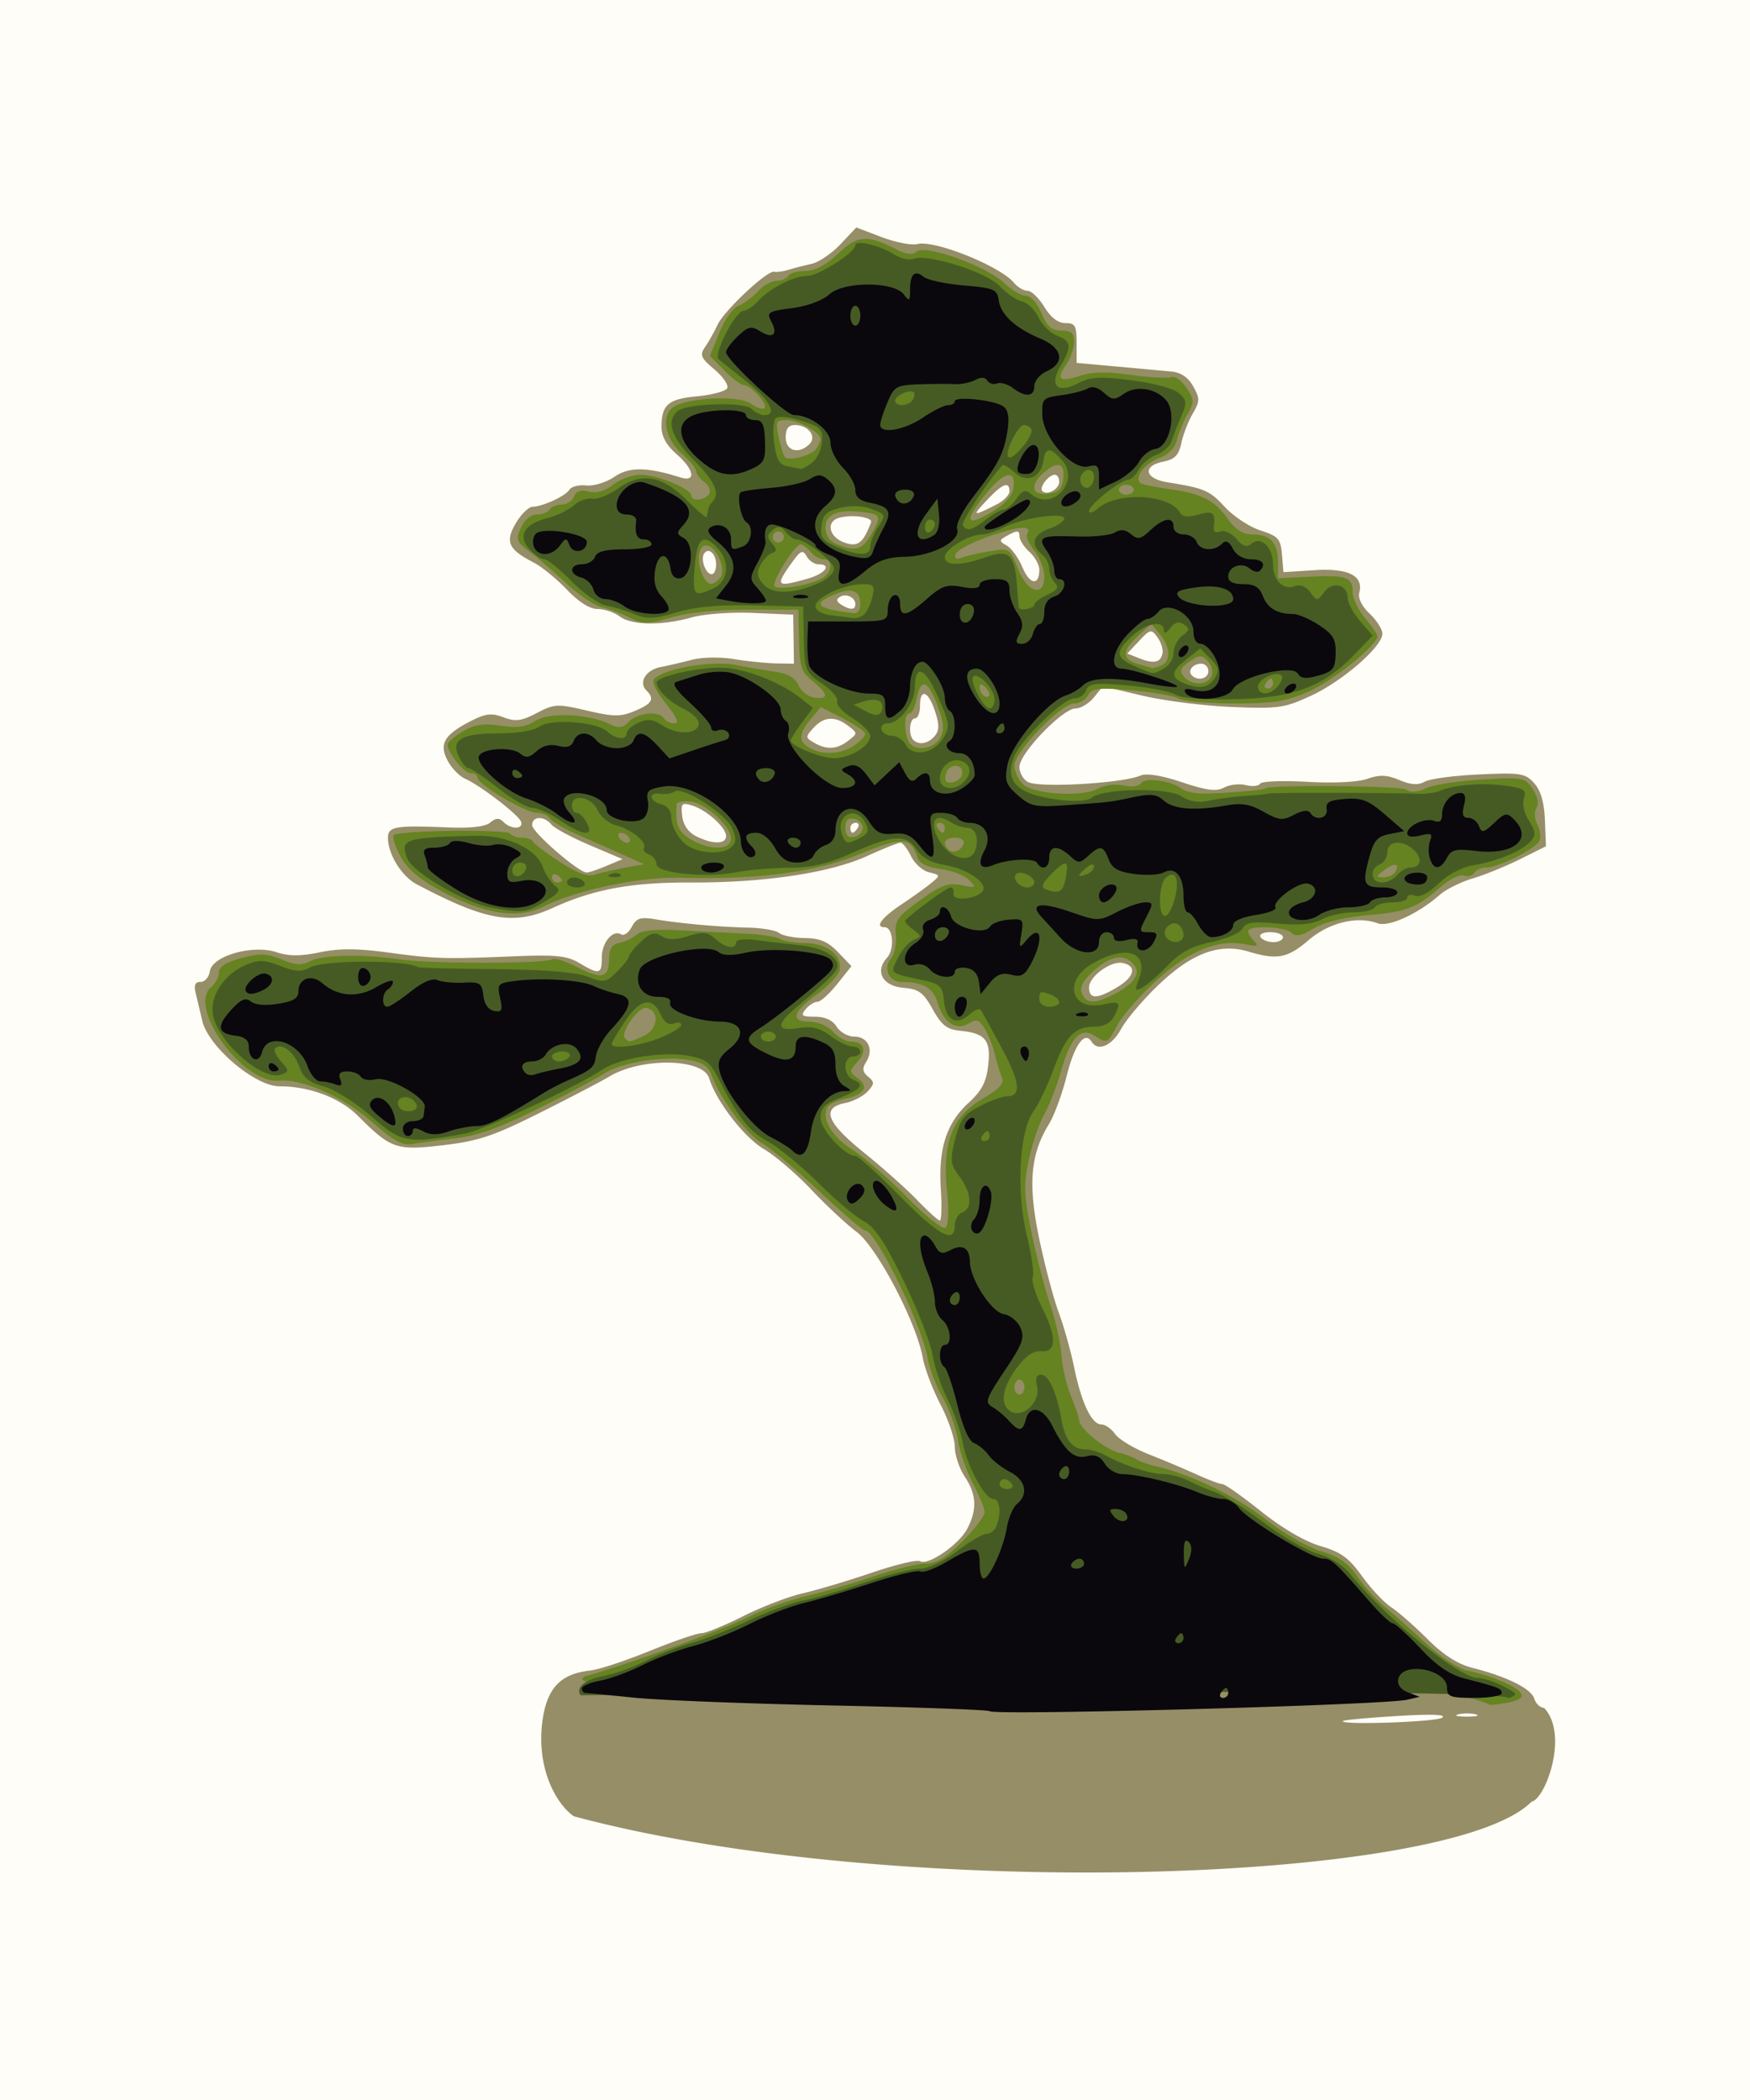 <?xml version="1.0"?>
<svg xmlns="http://www.w3.org/2000/svg" width="500" height="600" viewBox="0 0 500 600">
  <path fill="#fffdf7" d="M0 0h500v600H0z"/>
  <path d="M163.961 518.945c-4.659-3.18-10.611-12.97-9.073-26.477 1.264-11.099 6.121-14.277 13.683-15.17 3.042-.36 10.93-3.107 17.57-5.8 6.642-2.692 13.071-4.885 14.288-4.874 1.217.012 6.57-2.171 11.898-4.852 5.327-2.68 12.961-5.614 16.965-6.52 4.004-.907 12.866-3.551 19.694-5.876 6.827-2.326 13.072-3.821 13.876-3.324 2.245 1.387 11.168-4.754 13.522-9.306 2.837-5.486 2.622-9.765-.745-14.85-1.552-2.343-2.828-6.179-2.835-8.523-.007-2.344-1.845-7.778-4.084-12.075-2.24-4.297-4.524-10.315-5.077-13.372-1.845-10.205-13.087-31.602-18.886-35.946-2.904-2.175-8.748-7.627-12.987-12.115-4.238-4.488-10.34-9.704-13.559-11.59-5.586-3.274-13.596-13.658-15.608-20.232-1.74-5.687-19.364-5.964-28.537-.448-2.344 1.409-11.293 6.082-19.888 10.383-13.226 6.62-17.463 8.038-27.58 9.225-13.412 1.574-14.816 1.089-24.378-8.43-5.164-5.14-13.82-8.393-22.329-8.393-7.057 0-20.433-11.376-22.133-18.823a532.729 532.729 0 00-1.767-7.458c-.65-2.635-.309-3.552 1.322-3.552 1.209 0 2.402-1.374 2.652-3.055.65-4.382 12.201-7.686 19.012-5.438 3.56 1.175 6.847 1.184 12.389.033 5.55-1.152 10.713-1.135 19.55.065 13.433 1.823 16.007 1.9 36.159 1.071 11.79-.484 14.93-.154 18.468 1.944 5.716 3.391 6.392 3.227 6.392-1.549 0-4.318 3.172-8.118 5.55-6.649.776.48 2.139-.487 3.028-2.15 1.355-2.53 2.462-2.88 6.82-2.148 7.176 1.205 18.049 2.176 26.51 2.366 3.907.089 7.855.777 8.775 1.53.92.754 4.227 1.405 7.351 1.449 4.305.059 6.603 1.041 9.492 4.057l3.812 3.979-4.06 5.089c-2.234 2.799-4.782 5.089-5.663 5.089-.88 0-2.397.959-3.37 2.13-1.508 1.817-1.116 2.131 2.655 2.131 2.885 0 5.04.989 6.198 2.842.976 1.562 3.239 2.84 5.029 2.84 3.89 0 5.65 3.653 3.453 7.17-1.22 1.953-1.1 2.932.522 4.278 1.852 1.537 1.836 2.041-.136 4.22-1.232 1.361-4.125 2.852-6.429 3.312-6.93 1.386-5.353 5.534 5.4 14.19 5.274 4.246 12.116 10.346 15.204 13.556 3.089 3.21 5.996 5.837 6.46 5.837.465 0 .584-4.092.266-9.093-.73-11.465 1.625-18.75 7.931-24.541 3.77-3.461 5.076-5.955 5.612-10.71.81-7.185-.785-9.171-7.931-9.878-3.87-.383-5.358-1.538-7.925-6.153-2.662-4.789-3.969-5.752-8.3-6.12-6.033-.512-8.32-4.651-4.751-8.596 2.231-2.465 1.733-8.724-.694-8.724-2.873 0-.877-2.708 4.782-6.487 3.321-2.218 7.218-5.017 8.66-6.219 2.517-2.099 2.488-2.217-.71-2.969-1.833-.43-4.167-2.513-5.186-4.629-1.02-2.115-2.378-3.846-3.02-3.846-.641 0-4.921 1.712-9.511 3.805-10.594 4.83-29.318 7.65-50.253 7.567-17.144-.067-27.811 1.898-39.688 7.311-11.04 5.032-19.117 3.611-38.805-6.825-4.253-2.255-8.163-8.582-8.163-13.208 0-3.304 1.96-3.642 17.427-3.003 6.204.256 10.383-.24 11.78-1.4 1.64-1.362 2.565-1.4 3.81-.154 2.173 2.173 5.732 2.113 5-.083-.647-1.94-11.613-10.365-16.028-12.314-1.58-.697-3.787-2.978-4.907-5.07-2.553-4.77-1.078-7.402 6.294-11.227 4.489-2.33 6.138-2.542 9.601-1.234 3.46 1.306 5.106 1.096 9.54-1.215 5.04-2.627 5.891-2.669 14.317-.703 7.714 1.8 9.618 1.814 13.708.105 4.973-2.078 5.727-3.425 3.282-5.87-2.298-2.297-.144-5.835 4.049-6.65 2.096-.407 6.118-1.344 8.938-2.083 2.909-.762 8.133-.849 12.075-.201 3.821.627 9.232 1.179 12.024 1.225l5.076.085-.104-7.005-.104-7.005-11.364-.49c-6.441-.277-14.135.29-17.758 1.308-8.456 2.377-17.106 2.23-20.515-.349-1.517-1.147-4.332-2.085-6.257-2.085-2.222 0-5.43-2.028-8.782-5.553-2.906-3.054-7.168-6.528-9.473-7.72-7.244-3.746-8.223-5.886-5.12-11.198 1.49-2.553 3.635-4.68 4.765-4.725 3.072-.123 9.454-3.08 10.58-4.903.544-.88 2.71-1.42 4.813-1.2 2.102.22 5.715-.892 8.027-2.472 4.211-2.877 9.343-2.835 18.766.153 4.689 1.487 4.11-2.145-1.066-6.687-2.875-2.523-4.254-5.052-4.24-7.774.034-6.306 1.913-7.918 10.126-8.688 4.186-.393 8.055-1.407 8.6-2.253.543-.846-1.055-3.265-3.552-5.376-3.946-3.334-4.305-4.178-2.739-6.432.992-1.427 2.61-4.309 3.595-6.403 1.936-4.113 14.258-15.638 16.168-15.122.64.173 2.443-.072 4.006-.545 1.562-.473 4.546-1.237 6.63-1.7 2.084-.461 5.82-2.993 8.304-5.626l4.514-4.787 7.221 2.744c3.972 1.51 8.56 2.408 10.195 1.998 4.945-1.242 23.67 6.277 27.687 11.116 1.02 1.229 2.744 2.234 3.832 2.234 1.088 0 3.245 2.078 4.793 4.617 1.836 3.01 3.93 4.617 6.017 4.617 2.788 0 3.201.734 3.201 5.683v5.682l11.365 1.031c6.25.567 13.258 1.207 15.572 1.42 2.86.266 4.901 1.626 6.373 4.248 1.952 3.479 1.939 4.247-.137 7.813-1.266 2.176-2.73 5.96-3.253 8.41-.743 3.475-1.873 4.64-5.137 5.292-6.066 1.214-5.36 4.852 1.143 5.898 10.655 1.713 12.048 2.313 16.463 7.087 2.47 2.671 7.048 5.682 10.173 6.69 5.069 1.634 5.729 2.376 6.106 6.867l.424 5.035 8.914-.568c9.692-.617 14.04 1.594 12.76 6.486-.397 1.522.793 3.912 2.968 5.955 1.998 1.877 3.633 4.447 3.633 5.71 0 3.669-11.342 13.54-20.344 17.708-7.656 3.544-9.344 3.784-22.73 3.23-7.953-.33-19.481-1.797-25.618-3.259l-11.158-2.658-2.565 3.168c-1.411 1.743-3.766 3.169-5.233 3.169-3.692 0-16.056 12.852-16.056 16.69 0 1.704 1.12 3.662 2.487 4.351 3.413 1.721 26.958.35 32.14-1.872 1.688-.723 6.016-.022 11.82 1.916 7.07 2.36 9.812 2.707 12.03 1.52 1.58-.846 4.373-1.162 6.206-.702 1.833.46 3.68.275 4.104-.412.424-.687 6.472-.924 13.44-.527 7.579.432 14.485.088 17.193-.856 3.495-1.218 5.58-1.137 9.146.353 3.323 1.388 5.358 1.516 7.253.456 1.45-.811 8.444-1.74 15.545-2.065 11.833-.541 13.143-.334 15.69 2.48 1.9 2.1 2.875 5.442 3.082 10.562l.303 7.49-7.386 3.68c-4.062 2.024-10.171 4.51-13.575 5.523-3.405 1.014-7.638 3.122-9.407 4.685-6.097 5.384-14.583 9.277-17.708 8.12-5.86-2.167-13.881-.215-19.747 4.806-6.039 5.169-8.972 5.729-17.16 3.275-8.317-2.491-16.161.407-25.685 9.491-4.442 4.237-9.28 9.938-10.75 12.67-2.56 4.751-6.602 6.49-8.384 3.608-1.963-3.177-4.873.769-7.096 9.621-1.312 5.222-3.599 11.46-5.083 13.862-5.317 8.605-6.058 17.188-2.824 32.679 1.614 7.726 4.129 17.255 5.59 21.174 1.46 3.92 3.44 10.963 4.401 15.65 2.087 10.183 5.014 16.337 7.771 16.337 1.108 0 2.88 1.238 3.94 2.75 1.059 1.512 5.359 4.102 9.555 5.756s10.363 4.253 13.703 5.775c3.341 1.521 6.664 2.767 7.384 2.767.72 0 5.71 3.512 11.087 7.806 6.047 4.827 12.522 8.608 16.968 9.906 5.81 1.696 8.084 3.343 11.843 8.578 2.558 3.563 6.32 7.571 8.359 8.907 2.039 1.336 6.703 5.425 10.365 9.087 4.563 4.563 8.61 7.152 12.862 8.231 9.864 2.502 16.728 5.916 17.634 8.772.46 1.452 1.716 2.64 2.79 2.64 7.258 7.636.3 26.185-3.564 26.814-23.165 23.486-182.574 28.64-273.626 4.176zm248.055-28.167c1.422-.93-2.832-1.094-12.785-.491-8.204.497-15.183 1.134-15.508 1.416-1.427 1.237 26.38.327 28.293-.925zm9.59-.962c-1.368-.357-3.606-.357-4.973 0-1.367.358-.248.65 2.486.65 2.735 0 3.854-.292 2.486-.65zM319.425 281.92c4.814-2.935 5.392-5.99 1.283-6.788-3.349-.65-9.555 3.897-9.555 7 0 3.441 2.38 3.38 8.272-.212zm47.131-14.158c0-.781-1.636-1.42-3.635-1.42-2.062 0-3.256.614-2.758 1.42.483.781 2.12 1.42 3.636 1.42s2.757-.639 2.757-1.42zm-193.233-20.383l4.555-1.916-9.369-3.982c-5.153-2.19-10.085-4.844-10.96-5.897-2.118-2.554-5.503-2.442-5.503.182 0 2.015 13.268 13.528 15.591 13.528.622 0 3.18-.862 5.686-1.915zm34.126-8.492c0-2.483-5.539-7.475-9.696-8.737-2.972-.903-3.257-.602-2.84 3 .295 2.562 1.74 4.647 4.013 5.791 4.639 2.335 8.523 2.31 8.523-.054zm37.646-2.378c.483-.781.201-1.42-.626-1.42-.828 0-1.505.639-1.505 1.42 0 .781.282 1.42.627 1.42.344 0 1.021-.639 1.504-1.42zm-2.757-24.86c2.73-2.11 2.73-2.153 0-4.262-3.717-2.872-6.959-2.682-9.912.581-2.329 2.574-2.322 2.79.135 4.219 3.622 2.106 6.564 1.944 9.777-.539zm24.73-1.366c1.332-1.604 1.346-3.22.064-7.103-1.922-5.824-4.28-6.637-4.28-1.476 0 1.954-.639 3.552-1.42 3.552-1.587 0-1.947 4.682-.474 6.156 1.572 1.572 4.285 1.07 6.11-1.13zm78.18-18.523c0-1.172-.922-2.13-2.048-2.13-2.373 0-3.975 2.027-2.65 3.353 1.698 1.697 4.697.917 4.697-1.223zm-13.1-5.117c.218-1.123-.438-3.181-1.457-4.575-1.746-2.387-2.05-2.326-5.23 1.059l-3.375 3.593 3.412 1.36c4.179 1.664 6.13 1.243 6.65-1.437zm-87.763-13.977c0-1.98-2.612-3.235-4.414-2.121-1.096.677-.988 1.341.355 2.193 2.536 1.607 4.059 1.58 4.059-.072zm-13.851-7.262c5.213-1.447 7.35-4.187 3.267-4.187-1.133 0-2.637-1.03-3.342-2.29-1.093-1.953-1.73-1.66-4.332 1.996-4.68 6.573-4.346 6.912 4.407 4.481zm66.413-2.63c0-1.395-1.279-3.694-2.841-5.108-1.563-1.414-2.842-3.454-2.842-4.532 0-1.57-.613-1.633-3.068-.319-2.836 1.518-2.88 1.748-.577 3.036 1.37.767 3.41 3.593 4.532 6.279 2.064 4.94 4.796 5.307 4.796.644zm-92.339-1.473c0-3.107-2.219-5.08-3.458-3.076-1.038 1.68.521 5.833 2.19 5.833.697 0 1.268-1.24 1.268-2.757zm44.253-12.041c.566-1.488-5.374-2.353-9.093-1.324-3.852 1.065-2.968 5.455 1.42 7.051 3.87 1.409 5.389.275 7.673-5.727zm35.656-5.008c2.148-1.077 3.906-2.815 3.906-3.861 0-3.025-1.991-2.243-6.482 2.545-4.288 4.573-4.107 4.665 2.576 1.316zm18.112-6.627c0-1.088-.56-1.978-1.246-1.978-1.772 0-4.576 3.647-3.575 4.65 1.373 1.372 4.821-.538 4.821-2.672zm-71.347-10.752c2.15-2.15-.34-5.432-4.118-5.432-1.898 0-2.668 1.024-2.668 3.551 0 3.87 3.756 4.91 6.786 1.88z" fill="#968e67"/>
  <path d="M166.963 479.018c12.782-3.575 39.97-13.483 47.583-17.341 3.897-1.975 11.086-4.534 15.976-5.687 4.89-1.154 13.588-3.703 19.327-5.665 5.74-1.962 12.309-3.568 14.599-3.568 3.036 0 5.883-1.72 10.518-6.355 3.495-3.496 6.355-7.236 6.355-8.312 0-1.076-1.493-4.769-3.317-8.206-1.825-3.437-3.763-9.047-4.307-12.467-.545-3.42-2.497-8.853-4.338-12.075-1.84-3.221-3.754-8.184-4.25-11.028-1.706-9.751-14.856-36.737-17.903-36.737-.666 0-6.527-5.004-13.025-11.12s-13.862-12.309-16.365-13.763c-4.493-2.609-11.796-12.418-14.457-19.418-1.033-2.715-2.715-3.816-6.84-4.475-7.268-1.163-19.182.823-24.039 4.005-2.152 1.41-10.667 5.926-18.921 10.035-10.863 5.407-17.362 7.729-23.531 8.406-4.688.515-10.156 1.24-12.15 1.61-2.833.525-5.383-.863-11.644-6.342-8.23-7.202-19.974-12.387-26.637-11.76-10.21.962-26.104-21.04-19.287-26.697 1.232-1.022 2.24-2.926 2.24-4.231 0-1.614 2.056-2.923 6.428-4.092 5.327-1.425 7.296-1.357 11.493.397 3.812 1.592 5.777 1.735 7.943.575 3.606-1.93 14.856-2.177 25.987-.573 8.833 1.273 41.38 1.225 43.466-.064.652-.403 3.812.607 7.023 2.245 7.113 3.629 9.05 3.154 9.122-2.234.04-2.988.843-4.282 2.895-4.664 1.563-.29 3.8-1.351 4.973-2.358 1.475-1.268 5.406-1.652 12.785-1.249 5.86.32 14.17.749 18.468.952 4.297.204 8.616.872 9.597 1.484.982.613 4.307 1.15 7.389 1.192 6.184.086 10.571 3.569 9.765 7.754-.269 1.396-3.162 4.48-6.43 6.853-7.008 5.09-7.74 7.867-2.074 7.867 2.238 0 5.19 1.268 6.613 2.841 1.414 1.563 3.713 2.842 5.109 2.842 3.83 0 4.708 2.684 1.893 5.794-2.402 2.654-2.4 2.856.077 4.667 3.278 2.396 1.905 4.682-3.527 5.875-2.326.511-4.617 1.556-5.09 2.321-1.92 3.107 1.157 8.505 6.892 12.09 3.306 2.068 10.346 8.167 15.645 13.554 5.298 5.386 10.285 9.39 11.082 8.898.915-.565 1.092-4.523.48-10.73-1.351-13.72 1.521-21.055 10.247-26.169 4.826-2.828 6.17-4.343 5.434-6.123-.539-1.3-1.443-4.287-2.009-6.636-.566-2.35-1.884-5.641-2.929-7.314-1.562-2.501-2.359-2.753-4.494-1.42-3.532 2.206-7.178-.19-8.889-5.842-1.317-4.35-4.057-5.954-10.236-5.993-3.711-.024-5.458-3.87-3.067-6.751.963-1.16 1.572-4.186 1.354-6.724-.354-4.106.409-5.193 6.92-9.871 6.09-4.376 8.07-5.1 11.811-4.318 4.178.872 4.333.77 2.204-1.444-1.26-1.31-4.919-2.735-8.13-3.166-3.895-.522-6.108-1.626-6.644-3.314-1.862-5.868-4.213-6-16.562-.936-12.73 5.222-28.615 7.311-51.208 6.737-11.71-.298-29.749 3.527-39.267 8.324-7.02 3.539-16.624 2.092-28.613-4.312-6.6-3.525-10.035-6.407-12.04-10.103-1.545-2.843-2.392-5.586-1.884-6.094 1.364-1.364 32.446-1.727 33.274-.388.388.629 1.894 1.143 3.345 1.143 1.452 0 2.852.494 3.113 1.098.26.604 3.67 3.194 7.575 5.756 4.817 3.159 8.016 4.36 9.944 3.736 1.564-.506 5.4-1.396 8.525-1.976l5.682-1.056-5.374-2.397a5588.52 5588.52 0 00-12.959-5.751c-4.171-1.845-8.023-4.065-8.56-4.934-.537-.868-2.207-1.579-3.712-1.579-3.205 0-16.985-8.166-16.985-10.066 0-.714-.885-1.299-1.967-1.299-1.903 0-6.556-5.797-6.556-8.167 0-.64 1.967-2.326 4.371-3.746 3.347-1.978 5.865-2.358 10.75-1.626 4.777.716 7.277.367 9.961-1.392 3.878-2.54 15.26-2.01 21.352.997 2.444 1.206 3.602 1.037 5.429-.79 2.572-2.573 8.564-3.117 9.933-.902.483.781 1.83 1.42 2.992 1.42 1.461 0 .697-1.762-2.473-5.708-2.866-3.565-4.086-6.21-3.251-7.044 2.933-2.934 16.416-5.24 23.12-3.956 3.632.696 8.873 1.599 11.646 2.006 3.363.494 5.493 1.765 6.393 3.815.742 1.69 2.788 3.278 4.546 3.528 4.218.599 4.043-1.092-.485-4.703-3.19-2.544-3.707-4.099-3.882-11.68l-.2-8.746-14.231-.014c-8.747-.009-17.208.845-21.957 2.217-6.973 2.013-8.15 2.017-12.075.04-2.392-1.205-5.982-2.545-7.979-2.978-1.996-.432-6.57-3.522-10.165-6.866-3.595-3.344-8.333-7.439-10.53-9.099-3.618-2.733-3.835-3.37-2.296-6.748.994-2.18 2.857-3.729 4.487-3.729 1.534 0 3.183-.64 3.666-1.42.483-.782 2.05-1.421 3.483-1.421 1.433 0 3-1.027 3.481-2.282.609-1.585 1.904-2.023 4.243-1.436 2.217.556 4.593-.12 6.958-1.98 1.976-1.554 5.547-2.825 7.937-2.825 4.646 0 14.385 4.025 14.385 5.945 0 1.755 3.954 1.384 5.105-.479.557-.9-.045-2.408-1.336-3.353-1.292-.944-2.348-2.34-2.348-3.1 0-.762-1.918-3.094-4.262-5.182-4.931-4.394-5.852-11.382-1.776-13.476 4.977-2.557 18.335-2.984 21.608-.691 1.695 1.186 3.462 1.777 3.928 1.311 1.073-1.074-3.79-6.533-5.868-6.586-.855-.021-3.39-1.909-5.63-4.194l-4.076-4.154 2.655-6.6c1.46-3.63 3.933-7.104 5.496-7.719 1.562-.614 4.059-2.47 5.547-4.122 1.489-1.652 3.848-3.004 5.244-3.004 1.395 0 2.932-.639 3.415-1.42.483-.782 2.712-1.42 4.955-1.42 2.705 0 5.844-1.668 9.33-4.955 5.616-5.298 8.142-5.471 16.715-1.15 2.799 1.41 4.541 1.579 5.773.556 2.484-2.061 19.931 4.222 24.874 8.957 2.12 2.032 4.93 3.694 6.245 3.694 1.388 0 3.26 2.084 4.467 4.972 1.604 3.84 2.902 4.972 5.701 4.972 2.824 0 3.624.714 3.624 3.236 0 1.78-1.024 4.697-2.276 6.484-2.976 4.249-1.848 5.13 4.066 3.178 3.363-1.11 7.724-1.18 14.42-.232 5.28.748 10.457 1.03 11.505.628 1.053-.404 3.013.959 4.381 3.046 2.253 3.438 2.28 4.119.299 7.57-1.197 2.085-2.557 5.4-3.023 7.366-.537 2.267-2.425 4.17-5.162 5.202-4.077 1.54-6.99 5.366-5.34 7.016.415.415 4.17 1.227 8.344 1.804 9.277 1.284 12.878 3.142 16.822 8.682 2.106 2.957 4.227 4.265 6.918 4.265 5.107 0 7.29 2.388 7.29 7.974v4.566l8.767-.45c10.717-.55 12.542.074 12.542 4.29 0 1.81 1.599 5.19 3.552 7.51 1.953 2.322 3.551 4.659 3.551 5.193 0 2.515-12.684 12.733-19.604 15.794-6.397 2.829-10.069 3.423-21.153 3.423-7.376 0-14.617-.645-16.09-1.433-1.472-.788-7.58-1.847-13.575-2.354-9.289-.785-11.094-.573-12.217 1.433-.724 1.295-2.528 2.354-4.009 2.354-3.754 0-17.055 13.828-17.055 17.73 0 1.726 1.119 4.151 2.486 5.389 3.172 2.87 16.967 3.66 21.392 1.226 1.866-1.027 5.023-1.422 7.323-.917 2.384.524 4.446.237 5.024-.699 1.069-1.729 8.769-.617 11.624 1.68.924.742 3.8 1.343 6.393 1.335 5.106-.017 17.498-1.051 17.498-1.46 0-1.09 38.745-.793 40.174.306 1.215.935 3.098.808 5.682-.384 2.126-.98 9.34-2.101 16.032-2.491 11.696-.682 12.256-.575 14.438 2.755 1.398 2.134 1.81 4.208 1.072 5.402-.677 1.096-.576 3.1.233 4.612.787 1.47 1.094 3.552.682 4.626-.878 2.286-11.66 7.77-15.28 7.77-1.37 0-2.912.682-3.428 1.517-.516.835-1.832 1.174-2.926.755-1.093-.42-4.065 1.04-6.604 3.246-6.966 6.05-9.802 7.14-21.172 8.136-6.535.572-12.2 1.975-15.156 3.754-3.502 2.106-5.135 2.427-6.322 1.24-1.812-1.813-12.397-2.21-12.397-.465 0 .625.779 1.916 1.731 2.868 1.362 1.361.81 1.547-2.58.87-7.722-1.545-16.185 1.915-25.393 10.382-4.71 4.33-9.697 10.02-11.083 12.645-2.84 5.38-2.896 5.406-6.617 3.082-3.972-2.48-6.785.498-9.489 10.045-1.243 4.39-3.447 10.05-4.898 12.579-1.45 2.528-3.417 8.374-4.37 12.991-1.492 7.221-1.37 10.153.878 20.974 1.437 6.919 3.823 16.096 5.303 20.393 1.48 4.297 2.902 10.697 3.162 14.221.26 3.524 1.503 8.876 2.764 11.894 1.26 3.017 2.292 6.077 2.292 6.8 0 2.241 7.4 8.305 11.254 9.223 2.014.48 4.301 1.335 5.082 1.9.782.566 3.339 1.474 5.683 2.018 9.923 2.3 22.976 8.63 31.324 15.19 4.92 3.868 12.031 7.958 15.802 9.09 5.058 1.52 7.755 3.389 10.281 7.125 1.883 2.786 5.4 6.68 7.813 8.655 2.414 1.974 7.694 6.677 11.733 10.45 4.23 3.953 9.35 7.295 12.075 7.883 7.972 1.721 15.386 5.147 15.386 7.11 0 1.25-2.919 2.133-8.879 2.687-37.556-16.645-272.154.944-258.904-8.114zm125.723-82.692c0-1.172-.64-2.131-1.42-2.131-.782 0-1.421.959-1.421 2.13 0 1.173.64 2.132 1.42 2.132.782 0 1.421-.96 1.421-2.131zM184.01 295.916c4.048-1.844 4.513-7.209.687-7.937-2.298-.437-7.625 7.174-6.094 8.706 1.18 1.18 1.107 1.19 5.407-.769zm134.067-11.723c6.037-3.123 8.013-6.027 5.863-8.618-2.65-3.192-6.549-2.585-11.433 1.778-3.046 2.722-4.085 4.664-3.422 6.393 1.158 3.017 3.77 3.146 8.992.447zM160.57 251.509c0-.345-.64-1.022-1.421-1.504-.781-.483-1.42-.201-1.42.626s.639 1.504 1.42 1.504c.781 0 1.42-.281 1.42-.626zm238.008-2.31c1.547-2.503-.084-2.854-3.003-.646-2.404 1.819-2.445 2.077-.336 2.117 1.322.024 2.824-.637 3.339-1.47zm-123.266-8.162c.314-.942-.744-1.687-2.397-1.687-2.95 0-3.835 1.492-1.983 3.344 1.316 1.317 3.688.419 4.38-1.657zm-66.442-1.421c0-3.622-7.37-10.268-11.781-10.623-2.03-.164-3.726.182-3.769.768-.417 5.762.362 7.782 3.83 9.932 5.372 3.331 11.72 3.29 11.72-.077zm-29.122-.266c-.483-.781-1.518-1.42-2.299-1.42-.781 0-1.025.639-.543 1.42.483.781 1.518 1.42 2.299 1.42.781 0 1.026-.639.543-1.42zm66.768-2.841c0-1.15-1.119-2.308-2.486-2.57-1.745-.337-2.486.43-2.486 2.57 0 2.14.741 2.907 2.486 2.57 1.367-.263 2.486-1.42 2.486-2.57zm23.44 0c0-.781-.677-1.42-1.505-1.42-.827 0-1.11.639-.626 1.42.483.781 1.16 1.42 1.504 1.42.345 0 .627-.639.627-1.42zm4.972-15.646c0-3.045-4.128-2.605-4.727.503-.365 1.899.213 2.477 2.112 2.112 1.438-.277 2.615-1.454 2.615-2.615zm-30.86-7.875c1.737-1.216 3.158-2.714 3.158-3.328 0-.614-2.86-2.587-6.355-4.385l-6.355-3.268-2.832 3.4c-3.52 4.228-3.636 6.397-.44 8.259 3.662 2.132 9.233 1.838 12.825-.678zm24.55-2.206c1.252-2.338 1.08-4.368-.777-9.234-2.784-7.288-4.72-7.935-5.912-1.975-.469 2.344-1.412 4.262-2.095 4.262-1.43 0-1.648 4.395-.38 7.697 1.259 3.284 7.269 2.792 9.164-.75zm12.963-14.358c-1.02-1.019-1.681-1.103-1.681-.213 0 1.896 1.68 3.576 2.628 2.628.404-.403-.023-1.49-.947-2.415zm82.134-1.112c0-.782-.282-1.421-.627-1.421-.344 0-1.021.64-1.504 1.42-.483.782-.201 1.421.626 1.421.828 0 1.505-.64 1.505-1.42zm-17.519-2.241c.473-1.233-.047-3.149-1.156-4.257-1.74-1.741-2.455-1.709-5.234.238-2.552 1.788-2.874 2.668-1.556 4.257 2.228 2.683 6.879 2.544 7.946-.238zm-14.56-2.884c2.962-1.136 2.854-5.184-.24-8.962l-2.486-3.037-3.982 3.718c-4.554 4.25-4.4 6.518.536 7.898 1.896.53 3.554 1.026 3.685 1.104.132.078 1.25-.246 2.486-.72zm-85.83-17.521c0-3.93-2.375-4.884-7.19-2.89-6.757 2.8-5.427 4.135 5.414 5.434.976.117 1.775-1.028 1.775-2.544zm-11.036-7.363c2.97-1.59 3.364-5.506.555-5.506-1.076 0-2.753-.96-3.726-2.131-.972-1.172-2.244-2.131-2.826-2.131-1.705 0-8.468 10.962-7.413 12.016 1.132 1.133 9.81-.322 13.41-2.248zm63.597-.665c0-2.026-1.27-5.297-2.821-7.27-1.552-1.973-2.5-4.108-2.108-4.743 1.603-2.593-2.07-2.404-10.645.549-4.986 1.717-9.363 4.011-9.725 5.099-.46 1.382.078 1.694 1.79 1.037 1.347-.517 4.968-1.343 8.048-1.835 5.51-.881 5.635-.802 7.904 4.975 2.723 6.933 7.557 8.332 7.557 2.188zm-92.587.43c1.696-2.043-.652-8.193-3.483-9.126-2.384-.785-3.479 3.387-1.946 7.418 1.496 3.936 3.15 4.456 5.429 1.708zm43.266-12.576c2.908-5.108 2.72-5.528-2.76-6.192-6.932-.84-10.425.655-10.425 4.463 0 2.243 1.114 3.89 3.197 4.728 5.438 2.186 7.367 1.607 9.988-2.999zm-25.335.08a1.586 1.586 0 00-2.177-.514 1.586 1.586 0 00-.514 2.178c.457.74 1.437.971 2.177.514.74-.458.972-1.438.514-2.178zm65.872-13.329c.67-5.367-2.799-4.5-8.025 2.003-6.166 7.673-5.64 9.445 1.538 5.18 4.161-2.472 6.177-4.704 6.487-7.183zm14.206-2.531c.516-4.487-1.74-5.107-5.665-1.556-3.946 3.572-3.31 6.444 1.309 5.912 3.068-.353 4.003-1.288 4.356-4.356zm20.15 3.196c0-.781-.96-1.42-2.132-1.42-1.172 0-2.13.639-2.13 1.42 0 .782.958 1.42 2.13 1.42s2.131-.638 2.131-1.42zm-90.6-11.832c.582-.915 1.068-2.107 1.08-2.648.04-1.856-6.291-5.408-9.641-5.408-3.034 0-3.255.434-2.358 4.617.544 2.54 1.304 5.148 1.688 5.797.917 1.551 7.875-.226 9.231-2.358zm131.441 400.962z" fill="#658321"/>
  <path d="M165.898 484.35s-3.102-3.593 7.458-5.698c2.735-.546 7.849-2.44 11.365-4.208 3.516-1.77 9.27-4.006 12.785-4.97 3.516-.964 10.868-3.854 16.337-6.422 5.47-2.568 12.463-5.141 15.54-5.718 3.079-.578 10.96-2.874 17.514-5.103 6.554-2.23 13.735-4.053 15.959-4.053 2.431 0 6.637-1.981 10.556-4.972 3.582-2.735 7.398-4.972 8.48-4.972 1.082 0 2.355-1.012 2.829-2.248 1.437-3.745.969-7.696-.914-7.708-2.462-.015-7.563-9.48-8.8-16.325-.564-3.126-2.5-8.63-4.3-12.232-1.801-3.602-3.745-9.355-4.32-12.785-.574-3.43-4.268-12.88-8.209-21-5.415-11.16-8.207-15.321-11.437-17.047-2.35-1.256-8.156-6.153-12.903-10.882-4.747-4.73-11.194-10.035-14.327-11.79-5.625-3.152-8.589-6.9-14.175-17.929-2.47-4.875-3.694-5.786-9-6.691-7.075-1.208-19.196.736-23.93 3.837-7.926 5.194-34.379 17.538-39.537 18.45-16.646 2.946-18.101 2.678-26.802-4.936-4.484-3.923-10.51-7.713-13.582-8.54-4.233-1.14-5.867-2.481-7.006-5.748-1.448-4.152-5.119-6.882-6.882-5.119-.482.483.271 2.146 1.675 3.698 2.383 2.633 2.392 2.881.132 3.749-5.216 2.001-17.842-8.856-19.499-16.768-1.14-5.446 3.027-11.87 9.458-14.577 3.529-1.486 5.193-1.43 9.68.325 4.313 1.687 6.065 1.774 8.581.428 3.962-2.12 27.077-2.188 30.75-.09.39.224 10.299.493 22.019.6 14.08.128 23.044.85 26.426 2.127 4.806 1.816 5.325 1.726 8.524-1.472 1.873-1.874 3.406-3.85 3.406-4.39 0-.542 1.52-2.402 3.38-4.134 2.69-2.506 3.891-2.83 5.882-1.587 1.82 1.136 3.895 1.135 7.614-.007 4.269-1.31 5.544-1.179 7.726.795 2.892 2.617 5.94 3.122 5.94.984 0-.8 2.536-1.05 6.038-.592 3.32.433 9.028 1.113 12.683 1.51 3.941.43 7.622 1.803 9.046 3.376 2.605 2.879 2.02 3.673-10.56 14.326-5.892 4.988-5.68 6.937.641 5.911 3.84-.623 6.056-.087 9.176 2.22 2.263 1.673 5.1 3.042 6.303 3.042 1.204 0 2.188.64 2.188 1.42 0 .782-.958 1.421-2.13 1.421-1.195 0-2.131 1.268-2.131 2.886 0 1.587.959 3.254 2.13 3.703 3.477 1.335 2.475 2.79-3.551 5.156-4.512 1.773-5.682 2.962-5.682 5.772 0 3.36 6.946 10.895 10.043 10.895.716 0 6.348 5.114 12.515 11.365 11.297 11.45 15.798 13.865 15.798 8.479 0-1.587.959-3.254 2.13-3.704 2.995-1.148 2.65-5.61-.793-10.266-2.646-3.579-2.763-4.594-1.235-10.663 1.416-5.625 2.567-7.155 7.13-9.482 2.992-1.527 6.444-2.776 7.672-2.776 4.195 0 3.769-4.003-1.46-13.722-2.877-5.345-5.544-10.239-5.927-10.876-.383-.637-1.888-.08-3.344 1.238-3.67 3.322-6.738 1.676-7.274-3.905-.404-4.21-1.04-4.826-6.133-5.932-9.632-2.09-9.287-1.776-6.995-6.369 1.15-2.307 3.196-4.623 4.544-5.146 2.267-.879 2.245-1.101-.287-2.965-1.505-1.108-2.464-2.285-2.13-2.616 2.69-2.67 11.899-9.372 12.876-9.372.674 0 1.066.799.87 1.776-.423 2.118 5.958 1.728 8.139-.497 2.16-2.205-3.852-6.527-10.684-7.682-3.793-.64-6.49-2.125-7.972-4.386-2.952-4.505-6.715-4.33-18.25.845-7.13 3.2-11.678 4.277-18.245 4.323-4.81.034-11.555.605-14.988 1.268-8.7 1.68-22.88.266-22.88-2.282 0-1.088-.955-2.344-2.123-2.792-1.167-.448-1.822-1.302-1.454-1.897.986-1.595-3.68-5.363-7.965-6.432-2.05-.512-4.434-2.48-5.297-4.373-1.727-3.791-7.311-4.793-7.311-1.31 0 1.171.617 2.13 1.37 2.13.754 0 2.055 1.279 2.892 2.841 2.167 4.05-1.11 3.747-7.679-.71-2.878-1.953-6.426-3.552-7.883-3.552-1.458 0-5.886-2.557-9.84-5.682-3.954-3.125-7.744-5.682-8.423-5.682-.679 0-1.957-1.586-2.84-3.525-2.153-4.724 1.055-6.42 12.15-6.42 4.732 0 9.472-.823 10.948-1.903 3.224-2.357 16.136-1.446 19.36 1.368 2.639 2.3 5.571 2.567 5.571.505 0-.798 1.52-2.143 3.376-2.99 2.66-1.211 4.149-1.03 7.02.851 4.249 2.783 10.203 2.402 10.203-.653 0-1.161-1.918-3.026-4.262-4.144-4.099-1.955-7.673-5.424-7.768-7.54-.075-1.673 11.589-4.356 18.423-4.238 6.65.114 16.627 3.932 22.711 8.69l3.534 2.762-3.179 4.3c-1.748 2.364-3.178 4.627-3.178 5.03 0 1.558 8.584 5.065 12.399 5.065 4.618 0 10.33-3.515 10.33-6.357 0-1.064-2.276-3.341-5.058-5.061-2.783-1.72-4.769-3.884-4.414-4.81.355-.925-1.523-3.168-4.175-4.985-5.07-3.475-5.166-3.739-5.39-15.012l-.14-7.103-14.206-.322c-9.833-.222-16.582.39-21.924 1.99-6.445 1.93-8.435 2.015-12.075.514-2.396-.988-6.043-2.105-8.104-2.482-2.06-.377-6.508-3.5-9.884-6.94-3.377-3.44-6.866-6.255-7.754-6.255-.888 0-2.806-1.316-4.262-2.925-3.434-3.795-1.477-7.151 5.165-8.856 2.67-.686 6.043-2.311 7.494-3.612 1.452-1.3 3.84-2.166 5.31-1.923 1.467.242 4.755-1.053 7.304-2.878 6.648-4.761 12.632-3.773 19.649 3.244 3.072 3.072 5.665 5.265 5.762 4.875.098-.391.258-1.297.356-2.013.097-.716.657-1.782 1.243-2.368 2.297-2.297.707-5.83-5.374-11.937-6.379-6.407-7.925-11.146-4.551-13.947 2.697-2.238 19.07-2.71 21.17-.61.964.964 2.584 1.752 3.6 1.752 3.826 0 1.612-4.257-4.901-9.423-3.711-2.943-7.367-5.874-8.124-6.514-1.652-1.396 4.792-13.895 7.164-13.895.872 0 2.746-1.283 4.166-2.852 3.235-3.575 10.17-7.092 13.983-7.092 3.169 0 13.709-6.723 13.709-8.744 0-1.64 6.905-.01 11.124 2.628 1.821 1.138 4.261 1.705 5.423 1.26 4.083-1.567 20.908 3.735 24.715 7.788 1.99 2.118 4.862 4.09 6.382 4.383 1.521.293 3.621 2.318 4.667 4.501 1.046 2.183 3.449 4.556 5.338 5.275 4.075 1.549 4.257 3.101 1.007 8.601-3.36 5.69-.97 8.078 4.997 4.992 3.593-1.858 6.153-1.998 15.317-.836 6.35.805 12.067 2.357 13.517 3.67 2.238 2.025 2.301 2.767.576 6.753-1.066 2.462-2.288 5.606-2.715 6.985-.428 1.379-2.354 3.106-4.28 3.838-1.925.733-4.201 2.64-5.058 4.24-.856 1.601-2.216 2.91-3.022 2.91-2.16 0-11.22 7.198-11.22 8.912 0 .81 1.119.5 2.486-.687 5.6-4.866 20.325-4.166 23.453 1.113.768 1.298 2.298 1.471 5.327.603 4.241-1.217 4.937-.597 4.36 3.887-.128 1 .678 1.407 1.875.947 1.16-.445 3.215.496 4.59 2.102 1.864 2.176 2.959 2.52 4.35 1.365 2.696-2.237 6.12 1.07 6.12 5.908 0 4.613 2.932 7.525 6.282 6.24 1.482-.57 3.123.09 4.354 1.75 1.928 2.603 2.022 2.601 3.988-.052 2.377-3.208 6.685-2.173 6.688 1.607 0 1.391 1.614 4.405 3.585 6.697l3.584 4.167-5.361 5.527c-8.793 9.064-17.18 12.196-33.774 12.612-9.031.227-15.344-.265-17.331-1.35-1.72-.939-7.937-2.114-13.817-2.61-9.142-.774-10.82-.566-11.587 1.432-.493 1.285-2.056 2.336-3.474 2.336-3.131 0-15.32 11.9-17.169 16.762-2.743 7.216 1.2 10.79 13.51 12.249 4.055.48 7.709.2 8.76-.673 3.206-2.66 21.722-2.969 25.603-.426 2.374 1.556 4.842 1.94 8.045 1.254 2.54-.545 7.176-1.15 10.302-1.346 3.125-.195 6.002-.5 6.392-.675.715-.322 35.827-.249 42.818.089 2.063.1 4.94-.308 6.392-.905 4.2-1.727 12.076-2.32 18.689-1.407 5.278.729 5.982 1.223 5.21 3.657-.514 1.617.103 4.335 1.45 6.39 1.854 2.83 1.986 4.008.632 5.64-2.327 2.804-9.37 5.825-16.236 6.965-3.49.58-7.427 2.618-10.206 5.285-2.787 2.675-5.377 4.013-6.747 3.487-1.224-.47-2.225-.234-2.225.523s-1.88 1.376-4.178 1.376-4.573.64-5.056 1.42c-.483.782-3.237 1.425-6.121 1.43-2.884.004-6.964.906-9.067 2.003-2.668 1.392-6.48 1.755-12.61 1.199-7.104-.644-9.026-.367-10.043 1.45-.692 1.236-4.664 2.954-8.828 3.819-5.624 1.167-8.816 2.866-12.414 6.607-2.664 2.769-5.953 5.639-7.31 6.378-2.19 1.193-2.306.924-1.034-2.42 2.904-7.639-3.524-9.902-12.998-4.577-8.83 4.962-6.599 13.922 2.944 11.826 4.695-1.031 5.082-.538 2.85 3.632-.911 1.703-2.97 2.748-5.411 2.748-5.758 0-8.224 2.535-11.742 12.075-1.728 4.688-4.316 10.122-5.75 12.075-4.058 5.527-5.013 22.844-1.95 35.345 1.364 5.56 2.14 10.995 1.724 12.076-.415 1.081.82 5.073 2.742 8.872 4.173 8.241 4.032 12.746-.384 12.292-2.008-.207-4.272 1.282-6.608 4.344-4.478 5.87-5.295 10.771-2.132 12.787 3.484 2.22 8.713-2.713 7.595-7.166-.56-2.234-.193-3.259 1.168-3.259 2.158 0 4.447 5.02 5.77 12.65 1.031 5.948 3.152 8.66 6.772 8.66 1.518 0 4.157.78 5.863 1.733 5.063 2.829 12.797 5.324 16.599 5.357 1.953.016 5.165.872 7.136 1.901 1.972 1.03 5.504 2.54 7.848 3.357 2.345.817 8.565 4.742 13.822 8.721 5.257 3.98 12.147 7.932 15.311 8.784 3.17.854 7.146 3.27 8.856 5.381 10.694 13.204 31.4 30.113 36.873 30.113 1.449 0 4.665 1.05 7.149 2.335 4.188 2.165 4.303 2.413 1.596 3.415-1.596-3.415-265.156-.83-265.156-.83zm123.237-60.322c-.483-.782-1.48-1.421-2.215-1.421-.735 0-1.337.64-1.337 1.42 0 .782.997 1.421 2.215 1.421s1.82-.64 1.337-1.42zm-6.393-99.442c0-.782-.282-1.42-.627-1.42-.344 0-1.021.638-1.504 1.42-.483.781-.201 1.42.626 1.42.828 0 1.505-.639 1.505-1.42zm-163.723-8.879c-.895-2.688-5.328-3.07-5.328-.46 0 1.319 1.215 2.236 2.96 2.236 1.735 0 2.715-.734 2.368-1.776zm43.683-13.85c.482-.782-.439-1.421-2.048-1.421-1.608 0-2.925.639-2.925 1.42 0 .782.922 1.42 2.047 1.42 1.126 0 2.443-.638 2.926-1.42zm25.905-5.328c3.326-1.367 6.05-3.034 6.053-3.703.002-.67-.973-.842-2.17-.384-1.418.545-2.731-.39-3.779-2.689-2.32-5.09-5.913-4.34-10.194 2.129-2.057 3.108-3.74 5.985-3.74 6.392 0 1.625 8.128.6 13.83-1.745zm33.05-.355c0-.781-.96-1.42-2.132-1.42-1.172 0-2.13.639-2.13 1.42 0 .781.958 1.42 2.13 1.42s2.131-.639 2.131-1.42zm80.973-9.792c0-.698-1.01-1.657-2.247-2.131-3.175-1.219-3.435-1.123-3.435 1.268 0 1.184 1.263 2.131 2.841 2.131 1.563 0 2.841-.57 2.841-1.268zm35.515-19.246c0-1.126-.695-2.477-1.544-3.002-2.006-1.24-4.744 1.498-3.504 3.504 1.392 2.253 5.048 1.89 5.048-.502zm-2.57-10.121c1.545-5.672.413-8.637-2.405-6.298-2.286 1.898-2.353 11.666-.074 10.912.738-.245 1.854-2.321 2.479-4.614zm-31.105-5.945c1.03-5.364.226-5.65-4.006-1.418-2.566 2.566-3.092 3.845-1.797 4.365 3.772 1.514 5.073.853 5.803-2.947zm-8.943 1.02c0-1.7-4.007-3.524-5.175-2.355-1.244 1.244.866 3.821 3.128 3.821 1.126 0 2.047-.66 2.047-1.465zm103.704-2.085c.972-1.172 2.611-2.131 3.641-2.131 3.036 0 3.66-2.44 1.242-4.858-3.157-3.157-7.724-2.895-7.724.444 0 1.479-.96 3.057-2.131 3.507-3.051 1.17-2.636 5.168.536 5.168 1.467 0 3.463-.958 4.436-2.13zm-86.657-2.457c0-.832-.902-.694-2.13.326-1.172.972-2.131 1.99-2.131 2.26 0 .27.959.124 2.13-.326 1.173-.45 2.131-1.467 2.131-2.26zm-33.78-5.002c.903-3.484-.189-6.037-2.582-6.037-1.118 0-3.286-.783-4.819-1.74-4.54-2.835-6.112.308-2.843 5.683 3.133 5.152 9.132 6.379 10.244 2.094zm-68.745-2.236c.27-1.426-.683-3.906-2.119-5.512-4.186-4.681-13.2-9.863-15.094-8.675-.947.595-2.841.897-4.209.672-3.45-.568-3.136 2.11.356 3.022 1.792.47 2.84 1.938 2.84 3.981 0 1.781 1.419 4.748 3.152 6.592 3.987 4.244 14.263 4.19 15.074-.08zm35.869-1.02c2.222-1.189 2.473-2.027 1.277-4.261-2.788-5.21-8.694-1.958-6.557 3.61.97 2.527 1.624 2.608 5.28.651zm29.437-15.85c2.382-2.383 2.123-4.934-.606-5.982-2.924-1.122-6.213 1.535-6.213 5.019 0 3.037 4.157 3.624 6.819.962zm-5.878-12.526c1.994-3.306 1.881-4.2-1.49-11.824-3.73-8.43-6.516-9.54-6.601-2.63-.056 4.515-4.386 10.216-7.757 10.216-1.307 0-2.109.8-1.781 1.776.328.977 1.707 1.78 3.065 1.787 1.359.005 3.114 1.162 3.902 2.569 2.006 3.585 7.998 2.52 10.662-1.894zm-17.904-10.404c-.67-.67-2.672-.758-4.449-.194l-3.23 1.025 3.433 1.837c2.567 1.374 3.689 1.423 4.448.194.559-.904.468-2.192-.202-2.862zm32.59-.716c0-2.9-4.686-7.847-6.097-6.436-1.175 1.175 2.926 9.057 4.712 9.057.762 0 1.384-1.18 1.384-2.621zm81.002-3.806c.988-1.191 1.434-2.528.991-2.971-1.434-1.434-6.702 1.003-6.702 3.1 0 2.683 3.442 2.605 5.711-.13zm-17.958-2.432c1.224-1.945.936-3.084-1.362-5.382l-2.916-2.916-3.812 2.999c-4.65 3.657-4.796 5.325-.617 7.027 4.286 1.746 6.839 1.239 8.707-1.728zM332.557 191c1.51-.809 2.747-2.816 2.747-4.46 0-1.645 1.119-3.848 2.486-4.896 2.117-1.622 2.182-2.105.437-3.25-1.434-.941-2.594-.63-3.862 1.038-1.144 1.505-1.829 1.73-1.857.608-.075-2.943-5.068-2.003-9.072 1.708-4.903 4.544-4.74 6.171.858 8.604 5.665 2.463 4.973 2.408 8.262.648zm-85.904-15.243c.856-.574 1.987-2.802 2.513-4.95.855-3.491.57-3.907-2.668-3.907-5.296 0-13.477 3.782-13.477 6.23 0 1.32 1.734 2.328 4.617 2.686 2.54.315 5.256.666 6.038.779.78.113 2.12-.264 2.977-.838zm48.874-2.947c0-.656 1.696-1.965 3.768-2.91 2.843-1.295 3.366-2.117 2.13-3.352-.9-.9-1.636-2.71-1.636-4.02 0-1.311-.959-3.18-2.13-4.152-3.356-2.785-2.507-5.7 2.13-7.316 2.344-.817 4.262-2.135 4.262-2.928 0-1.895-12.176-.088-17.313 2.568-2.12 1.097-4.877 1.994-6.127 1.994-3.73 0-10.654 4.178-10.654 6.429 0 2.592 4.563 2.622 11.692.078 6.572-2.346 8.26-.83 8.906 8.003.245 3.349.505 6.248.578 6.444.36.964 4.394.195 4.394-.838zm-91.695-4.718c4.27-1.945 4.876-7.392 1.267-11.38-3.927-4.34-5.839-3.118-6.5 4.15-.855 9.426-.54 9.86 5.233 7.23zm30.592-1.723c1.944-.892 3.686-2.576 3.872-3.742.307-1.923-8.118-8.513-10.882-8.513-.631 0-1.95-.967-2.931-2.148-1.365-1.644-2.243-1.767-3.743-.522-1.587 1.317-1.619 2.04-.167 3.8 1.443 1.749 1.444 2.291.002 2.777-.986.331-2.475 1.879-3.31 3.438-1.184 2.212-.972 3.439.965 5.579 2.657 2.936 8.902 2.678 16.194-.669zm14.224-10.174c0-1.2 1.026-3.747 2.28-5.66 2.207-3.37 2.15-3.531-1.776-5.056-2.562-.995-5.887-1.134-9.028-.377-4.016.968-5.059 1.956-5.424 5.133-.378 3.286.325 4.272 4.262 5.982 6.18 2.685 9.686 2.677 9.686-.022zm18.467-6.426c0-.736-.639-1.337-1.42-1.337-.782 0-1.42.997-1.42 2.215s.638 1.82 1.42 1.336c.781-.483 1.42-1.48 1.42-2.214zm14.594-1.337c1.987-1.563 4.274-2.841 5.083-2.841.81 0 2.438-1.38 3.62-3.068 1.759-2.511 2.532-2.749 4.264-1.311 6.118 5.077 14.067-3.858 8.703-9.784-3.337-3.688-4.7-3.645-5.267.167-.729 4.9-4.713 6.558-8.193 3.409-1.613-1.46-3.185-2.392-3.493-2.072-3.719 3.873-11.91 16.252-11.352 17.156 1.13 1.828 2.705 1.435 6.635-1.656zm30.865-12.159c0-2.344-2.245-2.74-3.551-.626-1.159 1.874.54 4.534 2.229 3.49.727-.45 1.322-1.738 1.322-2.864zm-80.551-4.074c1.404-1.065 2.683-3.753 2.841-5.974.257-3.597-.383-4.251-5.863-6.002-3.484-1.113-6.683-1.429-7.376-.729-.674.68-.863 3.92-.42 7.198.622 4.605 1.492 6.097 3.825 6.555 1.66.325 3.339.659 3.73.74.39.082 1.859-.723 3.263-1.788zm62.626-9.61c-.39-.632-1.295-1.148-2.01-1.148-1.812 0-5.743 7.942-4.53 9.154 1.239 1.24 7.51-6.437 6.54-8.006zm-33.868-8.346c.515-.833.644-1.807.287-2.164-.99-.991-5.317.97-5.317 2.41 0 1.779 3.897 1.588 5.03-.246zM140.682 259.392c-7.738-1.345-22.803-10.106-24.343-14.158-2.092-5.502-.746-5.95 19.371-6.435 9.002-.217 17.376 3.591 19.3 8.778.784 2.116 2.377 4.572 3.538 5.458 1.77 1.35 1.288 2.095-2.987 4.616-5.236 3.09-6.358 3.221-14.879 1.74zm9.619-11.252c.31-.928-.45-1.687-1.687-1.687a2.256 2.256 0 00-2.25 2.25c0 2.508 3.059 2.071 3.937-.563zm11.69 3.995c0-.78.921-1.42 2.047-1.42 1.126 0 2.442.64 2.925 1.42.483.782-.438 1.421-2.047 1.421-1.609 0-2.925-.64-2.925-1.42zm12.52-2.39c1.025-.411 2.25-.36 2.722.111.472.473-.367.808-1.865.747-1.654-.069-1.991-.405-.858-.859z" fill="#465b24"/>
  <path d="M282.74 488.91c-.39-.385-20.526-1.117-44.747-1.626-24.221-.509-49.792-1.514-56.824-2.234-7.032-.72-13.265-1.32-13.85-1.333-.587-.014-1.066-.593-1.066-1.287s2.362-1.705 5.249-2.247c2.887-.542 8.31-2.536 12.051-4.432 3.741-1.896 10.224-4.338 14.405-5.427 4.182-1.09 11.471-3.933 16.2-6.32 4.727-2.386 11.705-5.08 15.505-5.987 3.8-.907 12.555-3.497 19.456-5.756 6.9-2.259 13.153-3.733 13.893-3.275.741.458 4.159-.815 7.595-2.83 8.002-4.688 9.294-4.605 9.294.601 0 2.344.494 4.262 1.097 4.262 1.701 0 5.69-8.656 6.643-14.418.472-2.852 1.8-5.967 2.952-6.922 3.36-2.79 2.444-6.817-2.082-9.158-2.297-1.188-5.014-3.324-6.038-4.747-1.024-1.424-2.9-2.974-4.167-3.446-1.449-.539-3.222-4.6-4.773-10.929-1.358-5.539-3.037-10.422-3.733-10.852-1.733-1.07-1.603-6.296.157-6.296 2.191 0 1.68-5.12-.71-7.103-1.173-.973-2.132-3.309-2.132-5.192s-.959-5.718-2.13-8.523c-2.434-5.824-2.77-10.435-.76-10.435.753 0 2.058 1.286 2.9 2.859 1.242 2.32 2.06 2.576 4.341 1.355 3.532-1.89 5.576-.688 5.655 3.328.1 5.043 6.206 14.424 9.727 14.941 1.736.256 3.843 1.97 4.681 3.809 1.313 2.881.695 4.584-4.465 12.312-5.416 8.11-5.753 9.105-3.518 10.398 1.359.786 3.474 2.548 4.7 3.915 2.882 3.213 3.939 3.135 4.852-.355 1.124-4.3 4.91-3.407 7.536 1.776 3.752 7.405 6.286 9.636 9.915 8.725 2.343-.588 3.78.018 5.115 2.154 1.02 1.634 3.29 2.971 5.045 2.971 4.317 0 15.678 2.728 21.391 5.137 2.566 1.081 5.886 1.966 7.378 1.966 1.491 0 3.547 1.171 4.568 2.602 2.391 3.352 20.817 14.446 23.992 14.446 2.413 0 3.362.878 13.423 12.43 2.893 3.32 5.798 6.037 6.458 6.037.659 0 4.186 3.195 7.839 7.1 4.641 4.962 8.401 7.554 12.487 8.608 9.945 2.566 10.818 2.911 10.818 4.276 0 .729-3.516 1.325-7.813 1.325-6.898 0-7.813-.337-7.813-2.876 0-5.383-12.95-7.653-13.942-2.444-.298 1.564.755 2.962 2.827 3.753l3.301 1.261-3.551.831c-6.498 1.521-118.007 4.578-119.331 3.272zm68.19-5.217c0-.782-.281-1.421-.626-1.421-.344 0-1.021.64-1.504 1.42-.483.782-.201 1.421.626 1.421.828 0 1.505-.639 1.505-1.42zm-12.785-15.627c0-.781-.282-1.42-.626-1.42-.345 0-1.022.639-1.505 1.42-.483.781-.2 1.42.627 1.42s1.504-.639 1.504-1.42zm-28.412-21.309c0-.781-.601-1.42-1.337-1.42-.735 0-1.731.639-2.214 1.42-.483.781.118 1.42 1.336 1.42 1.219 0 2.215-.639 2.215-1.42zm29.876-6.207c-1.005-1.005-1.436.073-1.374 3.437.085 4.605.173 4.694 1.464 1.464.91-2.276.88-3.932-.09-4.901zm-17.861-8.097c-.45-.727-1.817-1.322-3.039-1.322-1.806 0-1.893.395-.465 2.115 1.834 2.21 4.927 1.51 3.504-.793zm-16.277-12.06c0-1.219-.639-1.82-1.42-1.338-.781.483-1.42 1.48-1.42 2.215 0 .735.639 1.337 1.42 1.337.781 0 1.42-.997 1.42-2.215zm-31.253-49.722c0-1.218-.639-1.82-1.42-1.336-.782.483-1.42 1.48-1.42 2.214 0 .736.638 1.337 1.42 1.337.781 0 1.42-.997 1.42-2.215zm3.552-19.094c-.567-.917-.32-2.38.55-3.249.87-.87 1.58-3.37 1.58-5.559 0-4.027 2.095-5.462 3.215-2.201.738 2.149-1.245 9.608-3.03 11.392-.765.767-1.7.612-2.315-.383zm-25.1-7.458c-2.975-2.397-4.398-6.75-2.202-6.739.952.004 2.82 1.923 4.151 4.262 2.543 4.468 1.758 5.465-1.95 2.477zm-10.37-.991c-1.46-2.363 2.133-6.278 4.025-4.386 1.04 1.04.81 2.172-.767 3.748-1.6 1.6-2.547 1.786-3.257.638zm-15.874-14.341c-.835-.834-3.654-2.6-6.264-3.925-5.037-2.554-13.02-12.83-14.548-18.726-.713-2.753-.087-4.195 2.83-6.52 4.959-3.955 3.639-7.696-2.725-7.725-6.499-.03-14.956-3.19-14.245-5.324.378-1.133-.91-1.758-3.628-1.758-4.31 0-6.662-3.638-5.057-7.82 1.472-3.836 19.188-7.74 22.531-4.965 1.216 1.01 3.755 1.07 7.706.182 7.412-1.665 22.312-.395 24.363 2.077 1.168 1.407.733 2.594-1.765 4.82-6.263 5.583-14.684 12.232-18.63 14.712-4.596 2.889-4.128 4.266 2.52 7.421 5.383 2.554 7.825 1.835 7.825-2.305 0-3.14 2.502-3.498 7.746-1.108 2.81 1.28 3.618 2.692 3.618 6.322 0 2.952.916 5.206 2.486 6.121 2.2 1.281 2.218 1.453.158 1.491-4.551.085-8.759 5.08-9.62 11.42-.864 6.346-2.662 8.25-5.301 5.61zm-111.314-6.332c0-1.184 1.262-2.131 2.84-2.131 1.563 0 2.938-.64 3.055-1.42.117-.782.277-2.013.355-2.735.284-2.63-10.54-8.677-13.984-7.813-1.827.458-3.748.142-4.27-.702-.522-.845-2.259-1.536-3.859-1.536-2.092 0-2.662.643-2.03 2.29.642 1.675.27 2.055-1.386 1.42-1.244-.478-3.203-.869-4.351-.869-1.15 0-2.762-1.931-3.585-4.292-2.455-7.043-11.496-9.884-13.011-4.088-.916 3.502-3.813 2.322-3.813-1.553 0-1.828-1.192-2.804-3.797-3.113-5.156-.61-5.491-2.761-1.158-7.436 2.813-3.036 4.076-3.566 5.56-2.335 1.18.98 4.169 1.233 7.76.659 4.468-.715 5.841-1.57 5.841-3.639 0-3.622 3.786-4.885 6.8-2.267 4.425 3.84 10.106 4.278 15.354 1.182 2.66-1.57 4.837-2.274 4.837-1.566 0 .71-.639 1.684-1.42 2.167-1.739 1.075-1.892 4.972-.196 4.972.674 0 3.668-1.94 6.654-4.313 3.478-2.765 6.227-3.957 7.653-3.318 1.224.547 4.58.878 7.456.735 4.73-.236 5.273.114 5.682 3.66.284 2.466 1.428 4.108 3.08 4.421 2.232.424 2.489-.134 1.705-3.702-.879-4.003-.669-4.232 4.476-4.881 7.645-.966 18.749-.233 22.282 1.469 1.652.795 4.74 1.822 6.86 2.282 4.605.997 4.134 3.605-1.813 10.04-2.166 2.344-4.151 5.795-4.411 7.668-.465 3.349-1.182 3.961-8.287 7.086-1.953.86-4.83 2.353-6.392 3.32-12.462 7.71-16.334 9.628-19.446 9.628-1.964 0-5.538.686-7.943 1.524-3.148 1.098-5.198 1.084-7.315-.05-1.961-1.05-2.942-1.084-2.942-.104 0 .81-.64 1.47-1.42 1.47-.782 0-1.421-.958-1.421-2.13zm44.663-17.125c5.95-1.116 7.402-2.78 4.98-5.699-1.972-2.376-7.06-1.4-8.872 1.701-.625 1.07-2.383 1.945-3.907 1.945-2.795 0-3.606 1.531-1.779 3.359.545.545 1.778.689 2.74.32.962-.37 4.04-1.1 6.838-1.626zm115.864 16.582c0-.781.64-1.815 1.42-2.298.782-.483 1.421-.239 1.421.542 0 .782-.64 1.816-1.42 2.299-.782.483-1.421.239-1.421-.543zM108.136 318.8c-2.523-2.1-3.006-3.268-1.836-4.438 1.963-1.963 5.309.438 6.394 4.589.917 3.507-.21 3.47-4.558-.15zm-31.38-14.185c0-.828.639-1.11 1.42-.627.781.483 1.42 1.16 1.42 1.505 0 .344-.639.626-1.42.626-.781 0-1.42-.677-1.42-1.504zm215.338-2.567c-.612-.99-.73-2.184-.26-2.653 1.27-1.271 2.657.599 1.97 2.659-.48 1.443-.815 1.442-1.71-.006zm-19.296-14.397c0-1.562.899-2.84 1.998-2.84 1.298 0 1.737.994 1.255 2.84-.41 1.563-1.308 2.842-1.998 2.842s-1.255-1.279-1.255-2.842zm35.248 1.871c1.026-.41 2.251-.36 2.723.112s-.367.808-1.864.746c-1.655-.068-1.992-.404-.859-.858zm-237.775-6.28c-.998-1.616 3.574-5.67 5.685-5.043 2.792.83 2.152 3.345-1.244 4.892-2.395 1.092-3.83 1.14-4.44.15zm209.417-2.715c-.336-2.385-1.534-3.677-3.694-3.984-1.758-.25-3.196.23-3.196 1.065 0 2.285-5.08 1.826-7.13-.643-1.036-1.249-2.911-1.809-4.436-1.325-3.759 1.193-3.501-3.815.32-6.201 1.628-1.017 2.62-2.736 2.203-3.82-.44-1.147.403-2.34 2.012-2.851 1.523-.483 2.769-1.475 2.769-2.204 0-2.397 2.495-1.381 3.196 1.301.82 3.138 9.563 5.398 11.122 2.875.556-.9 2.964-1.789 5.352-1.977 4.125-.324 4.304-.12 3.598 4.105-.672 4.026-.55 4.212 1.292 1.96 4.242-5.184 5.339-.958 1.618 6.237-1.85 3.578-2.84 4.167-5.77 3.432-2.644-.664-4.195-.074-6.147 2.336l-2.611 3.225zm-8.636-13.918c.309-.928-.45-1.687-1.687-1.687a2.256 2.256 0 00-2.25 2.249c0 2.509 3.059 2.072 3.937-.562zm-168.726 12.519c0-1.831.72-2.838 1.776-2.486.977.325 1.776 1.444 1.776 2.486 0 1.042-.8 2.16-1.776 2.486-1.056.352-1.776-.655-1.776-2.486zm200.85-11.01a2207.38 2207.38 0 01-5.714-6.249c-3.398-3.738-.101-4.244 8.463-1.297 7.775 2.675 7.969 2.675 13.253-.02 2.949-1.503 6.522-2.733 7.94-2.733 2.406 0 2.43.282.373 4.262-2.105 4.07-2.072 4.261.723 4.261 2.517 0 2.708.412 1.361 2.928-1.594 2.98-5.226 3.029-4.56.062.238-1.063-.872-1.318-3.197-.734-2.197.551-3.561.29-3.561-.681 0-.866-.96-1.575-2.131-1.575-1.184 0-2.131 1.263-2.131 2.842 0 4.328-6.45 3.693-10.818-1.066zm39.231-3.907c-1.045-1.953-2.432-3.551-3.081-3.551-.65 0-1.18-2.11-1.18-4.688 0-5.68-2.337-8.467-5.624-6.708-1.291.69-5.08.89-8.418.441-4.666-.625-6.366-1.59-7.345-4.163-1.51-3.973-2.395-4.124-5.848-.999-2.418 2.188-2.779 2.188-5.196 0-3.498-3.165-5.926-2.964-5.926.49 0 2.957-2.06 3.833-3.507 1.492-.898-1.452-8.378-1.064-12.536.65-3.645 1.503-4.618-.175-2.45-4.226 2.185-4.082.106-7.86-4.327-7.86-1.42 0-2.978-.639-3.461-1.42-.483-.782-2.511-1.42-4.507-1.42-3.496 0-3.594.233-2.67 6.392 1.095 7.302.258 7.912-3.792 2.763-2.174-2.763-3.917-3.526-7.308-3.196-3.563.346-4.945-.348-6.918-3.474-3.749-5.941-9.61-4.31-9.61 2.675 0 1.872-1.11 3.523-2.71 4.031-1.49.473-3.068 1.795-3.506 2.937-.439 1.142-2.575 2.073-4.749 2.068-2.897-.007-4.596-1.143-6.37-4.262-1.452-2.55-3.585-4.253-5.328-4.253-3.271 0-3.723 1.458-1.226 3.954.924.925 1.286 2.076.805 2.558-1.55 1.549-3.906-.901-3.952-4.11-.105-7.308-13.734-16.96-22.045-15.61-4.48.726-5.07 1.272-4.516 4.172.35 1.835-.205 4.036-1.236 4.891-2.45 2.033-10.514.26-10.514-2.31 0-3.896-10.078-6.72-12.13-3.4-.514.831.187 2.75 1.557 4.263 3.168 3.501.655 3.579-3.797.117-1.863-1.45-5.785-3.417-8.716-4.373-5.834-1.902-14.283-9.434-13.446-11.986.743-2.27 9.318-2.849 11.791-.796 1.64 1.362 2.608 1.222 4.712-.682 1.745-1.58 3.85-2.094 6.174-1.511 2.486.624 3.779.225 4.384-1.352 1.085-2.827 4.328-2.88 6.63-.106.972 1.172 3.54 2.131 5.704 2.131 2.188 0 4.3-.946 4.754-2.13 1.173-3.058 3.16-2.642 6.96 1.456l3.327 3.588 7.03-2.38c3.866-1.308 7.869-2.598 8.895-2.867 1.026-.268 1.441-1.175.922-2.015-.52-.84-1.838-1.185-2.931-.765-1.093.42-1.987.07-1.987-.778 0-.847-2.685-3.994-5.967-6.994-4.212-3.85-5.36-5.645-3.907-6.103 1.133-.358 4.035-1.276 6.45-2.042 2.413-.766 6.249-1.05 8.523-.63 5.558 1.024 14.72 7.584 14.759 10.567.016 1.321.695 2.813 1.508 3.316.813.502 1.112 2.07.663 3.484-1.196 3.769 10.532 15.658 15.446 15.658 4.172 0 4.906-2.037 1.435-3.98-2.05-1.147-2.02-1.381.297-2.27 1.796-.69 3.33-.002 5.033 2.256l2.45 3.247 3.524-3.311 3.525-3.312 1.674 3.127c1.224 2.287 2.096 2.705 3.247 1.554 2.177-2.177 3.846-1.966 3.846.488 0 3.746 4.557 5.029 8.853 2.49 2.163-1.277 3.932-3.09 3.932-4.03 0-3.59-1.825-6.203-4.33-6.203-3.074 0-4.861-2.26-2.796-3.537 1.86-1.15 1.877-7.393.023-8.538-.781-.483-1.42-2.18-1.42-3.771 0-1.592-1.341-4.777-2.98-7.078-2.377-3.338-3.383-3.85-4.972-2.532-1.096.91-1.993 3.714-1.993 6.232 0 2.63-1.105 5.578-2.598 6.929-3.551 3.214-4.505 2.96-4.505-1.2 0-3.074-.633-3.552-4.705-3.552-5.992 0-16.207-4.887-17.042-8.153-.352-1.376-.558-4.74-.456-7.474l.184-4.972h11.365c11.072 0 11.365-.089 11.395-3.443.017-1.894.817-3.705 1.776-4.025 1.007-.336 1.745.67 1.745 2.378 0 4.055 1.879 3.718 7.686-1.382 4.236-3.719 5.667-4.205 9.994-3.393 3.325.624 5.05.408 5.05-.631 0-.869 1.918-1.579 4.261-1.579 3.488 0 4.262.588 4.262 3.235 0 1.78.988 4.645 2.194 6.368 1.679 2.396 1.834 3.807.66 5.999-1.246 2.329-1.1 2.866.78 2.866 1.273 0 2.649-1.279 3.058-2.841.408-1.563 1.307-2.842 1.998-2.842.69 0 1.254-1.555 1.254-3.455 0-2.208 1.026-3.782 2.842-4.358 2.877-.913 4.036-4.972 1.42-4.972-.781 0-1.42-1.136-1.42-2.525s-.966-3.904-2.146-5.59c-2.775-3.961-1.747-4.453 8.538-4.085 4.688.168 9.59-.336 10.895-1.12 1.676-1.008 3.04-.87 4.658.473 1.948 1.617 2.77 1.447 5.534-1.15 3.785-3.556 6.615-3.95 6.615-.92 0 1.196 1.268 2.132 2.886 2.132 1.587 0 3.253.959 3.703 2.13.96 2.5 4.95 2.809 7.201.558 1.15-1.15 2.004-.768 3.175 1.42.965 1.802 2.997 2.995 5.104 2.995 3.397 0 4.478 1.39 2.567 3.302-.514.514-1.785.23-2.823-.632-2.393-1.986-6.186-.602-6.186 2.257 0 1.474 1.385 2.176 4.296 2.176 3.21 0 4.62.849 5.574 3.357 1.327 3.49 4.122 5.166 8.615 5.166 1.445 0 4.808 1.439 7.475 3.197 4.037 2.661 4.826 4.019 4.715 8.116-.116 4.314-.716 5.087-4.872 6.278-3.598 1.03-5.025.897-5.924-.557-1.687-2.73-16.659.911-18.59 4.522-1.593 2.974-11.8 3.705-13.493.967-.696-1.127.047-1.364 2.414-.77 6.295 1.58 9.22-2.96 6.007-9.323-1.085-2.148-2.915-3.906-4.067-3.906-1.281 0-2.095-1.365-2.095-3.515 0-4.75-7.298-8.907-9.975-5.682-.955 1.152-2.389 2.094-3.185 2.094-.797 0-3.276 1.912-5.509 4.249-4.425 4.63-5.41 9.957-1.841 9.957 2.863 0 16.528 4.456 15.823 5.16-.294.295-3.922-.107-8.062-.892-10.328-1.958-16.519-1.788-18.824.516-1.069 1.07-3.285 2.37-4.924 2.89-5.149 1.634-15.548 13.985-16.63 19.75-.867 4.624-.5 5.7 2.985 8.765 3.56 3.131 4.932 3.428 13.207 2.856 13.212-.914 12.893-.876 19.723-2.315 5.022-1.059 6.712-.873 8.736.958 2.755 2.494 8.931 2.981 17.762 1.401 4.445-.795 6.858-.394 10.741 1.787 4.435 2.49 5.435 2.589 8.743.855 2.389-1.251 4.052-1.444 4.614-.535 1.498 2.424 5.127 1.599 4.68-1.064-.332-1.973.765-2.574 5.306-2.908 4.787-.352 6.635.365 11.284 4.385l5.56 4.806-4.216.843c-3.524.705-4.483 1.844-5.844 6.943-1.959 7.338-1.503 8.305 3.913 8.305 2.298 0 4.178.64 4.178 1.42 0 .782-1.56 1.421-3.468 1.421-1.907 0-3.863.64-4.345 1.42-.483.782-3.256 1.421-6.16 1.421-2.906 0-6.71 1-8.456 2.222-3.409 2.388-9.36 1.516-8.442-1.238.296-.888 2.09-1.982 3.985-2.43 3.833-.904 4.693-4.667 1.22-5.336-2.68-.516-10.188 5.084-9.125 6.805.413.669-2.138 1.649-5.669 2.178-3.766.565-6.42 1.715-6.42 2.78 0 1.84-3.015 3.543-6.269 3.543-.976 0-2.63-1.598-3.675-3.552zm-113.648-23.44c0-.78-.996-1.42-2.214-1.42-1.219 0-1.82.64-1.337 1.42.483.782 1.48 1.421 2.214 1.421.736 0 1.337-.639 1.337-1.42zm-7.428-19.621c.314-.943-.744-1.687-2.398-1.687-2.95 0-3.835 1.491-1.982 3.344 1.316 1.316 3.688.419 4.38-1.657zm-72.125.527c0-.344-.64-1.021-1.42-1.504-.782-.483-1.421-.201-1.421.626 0 .828.639 1.505 1.42 1.505.782 0 1.42-.282 1.42-.627zm137.798-13.58c0-.78-.282-1.42-.627-1.42-.344 0-1.021.64-1.504 1.42-.483.782-.201 1.422.626 1.422.828 0 1.505-.64 1.505-1.421zm-1.42-7.152c0-3.725-4.037-9.894-6.473-9.894-3.472 0-3.696 2.853-.615 7.839 3.38 5.468 7.087 6.543 7.087 2.055zm-7.355-25.994c.272-1.401-.453-2.368-1.776-2.368-1.317 0-2.235 1.215-2.235 2.96 0 3.462 3.32 2.972 4.011-.592zm74.122-3.776c0-2.855-4.243-4.223-10.459-3.37-5.218.715-6.289 1.296-5.077 2.757 2.45 2.951 15.536 3.468 15.536.613zm-221.968 82.94c-4.493-2.777-8.168-5.584-8.168-6.238 0-.655-.389-2.202-.863-3.438-.647-1.686.04-2.247 2.758-2.247 1.99 0 3.985-.592 4.433-1.316.497-.805 2.583-.808 5.378-.007 2.51.72 5.674.957 7.03.527 1.356-.43 3.87-.03 5.587.889 2.786 1.49 2.868 1.813.764 2.99-1.297.726-2.358 2.646-2.358 4.268 0 2.498.631 2.822 4.138 2.12 5.65-1.13 9.13 2.67 5.126 5.599-5.048 3.691-14.856 2.395-23.825-3.147zm183.612 1.725c0-2.133 3.448-4.044 4.82-2.671 1.003 1.002-1.801 4.65-3.573 4.65-.686 0-1.247-.89-1.247-1.98zm89.125-3.35c-1.377-.313-2.138-1.16-1.692-1.882 1.064-1.722 6.326-1.702 6.326.024 0 1.854-1.68 2.528-4.634 1.857zm-202.773-4.615c0-.782 1.636-1.421 3.636-1.421 2.061 0 3.255.615 2.757 1.42-.483.782-2.119 1.421-3.635 1.421-1.517 0-2.758-.64-2.758-1.42zm208.181-2.641c-.46-1.453-.423-3.723.084-5.045.769-2.003.301-2.247-2.809-1.466-2.292.575-3.731.348-3.731-.589 0-2.216 5.104-4.598 7.71-3.598 1.55.595 2.234.028 2.234-1.852 0-3.136 2.575-6.118 5.283-6.118 1.29 0 1.596 1.107.983 3.551-.654 2.607-.324 3.552 1.241 3.552 1.174 0 2.538 1.054 3.033 2.343.793 2.068 1.305 1.963 4.338-.887 3.11-2.92 3.65-3.019 5.645-1.024 5.617 5.616.002 10.32-10.792 9.041-5.84-.692-7.084-.4-8.347 1.96-1.869 3.492-3.789 3.544-4.872.132zm-41.26-48.5c.482-.782 1.517-1.421 2.298-1.421.781 0 1.025.639.543 1.42-.483.781-1.518 1.42-2.299 1.42-.781 0-1.026-.639-.543-1.42zm-30.543-9.777c0-.782.639-1.816 1.42-2.299.781-.483 1.42-.239 1.42.543 0 .781-.639 1.815-1.42 2.298-.781.483-1.42.239-1.42-.542zm-158.313-13.709c-1.517-1.147-3.974-2.086-5.46-2.086-1.487 0-3.022-1.219-3.412-2.71-.39-1.49-1.928-3.028-3.418-3.418-3.608-.943-3.476-3.816.176-3.816 1.587 0 3.253-.959 3.703-2.13.587-1.53 2.98-2.132 8.48-2.132 4.213 0 7.66-.639 7.66-1.42 0-.781-.959-1.42-2.13-1.42-2.056 0-2.723-1.59-2.237-5.328.126-.977-1.076-1.776-2.673-1.776-1.875 0-2.904-.928-2.904-2.62 0-3.735 4.712-7.579 7.963-6.496 11.611 3.868 15.113 7.65 11.146 12.034-2.08 2.299-2.074 2.616.073 3.818 3.162 1.77 2.403 10.812-.96 11.448-1.55.294-2.537-.65-2.84-2.718-.735-5.006-3.601-4.71-4.401.454-.52 3.357.038 5.512 1.974 7.626 1.484 1.62 2.266 3.378 1.738 3.906-1.705 1.704-9.64.931-12.478-1.216zm29.37-1.67l-3.219-.62 2.89-3.672c3.448-4.385 2.653-8.336-2.536-12.586-2.563-2.1-3.117-3.278-1.896-4.032 2.668-1.65 5.85.201 5.85 3.403 0 3.174.172 3.276 3.435 2.023 2.4-.92 3.076-5.561.996-6.846-1.65-1.02-2.916-7.809-1.607-8.618.562-.347 4.557-.919 8.876-1.27 4.32-.351 9.156-1.451 10.747-2.445 2.35-1.468 3.314-1.458 5.14.057 2.999 2.49 2.83 4.647-.596 7.58-6.234 5.337-2.298 12.326 8.17 14.509 3.739.78 4.774.468 5.438-1.636.452-1.43 1.767-4.359 2.923-6.509 2.557-4.758 1.857-6.122-3.716-7.236-3.04-.608-4.291-1.678-4.291-3.67 0-1.547-1.598-4.41-3.552-6.364-1.953-1.954-3.551-5.163-3.551-7.131 0-3.586-5.71-7.915-10.44-7.915-2.34 0-19.393-15.8-19.393-17.97 0-.783 1.53-2.86 3.401-4.618 2.943-2.764 3.795-2.948 6.328-1.367 3.656 2.284 5.188.947 3.192-2.784-1.402-2.618-.954-2.907 5.922-3.821 4.43-.59 8.73-2.177 10.63-3.926 4.082-3.755 18.466-3.748 21.314.011 1.57 2.074 1.775 1.93 1.775-1.242 0-4.58 1.339-5.896 3.866-3.798 1.099.911 6.271 2.024 11.496 2.473 8.686.747 9.54 1.11 9.983 4.246.582 4.117 4.73 7.927 11.946 10.97 6.309 2.66 7.112 6.868 1.776 9.3-1.954.89-3.552 2.794-3.552 4.23 0 3.088-2.518 3.306-6.175.535-1.444-1.093-3.457-1.668-4.474-1.278-1.017.39-2.272.025-2.789-.812-.625-1.01-1.796-1.063-3.49-.156-1.403.75-4.08 1.274-5.952 1.164-1.87-.11-6.47-.084-10.221.06-6.346.242-6.964.602-8.879 5.186-1.132 2.71-2.058 5.587-2.058 6.393 0 2.69 6.913 1.51 12.21-2.085 2.878-1.954 6.103-3.552 7.166-3.552 1.063 0 1.933-.496 1.933-1.103 0-1.587 11.714-.29 13.986 1.55 1.313 1.062 1.638 3.256 1.039 7.005-1.029 6.435-2.547 9.353-9.724 18.693-3.117 4.055-5.047 7.934-4.619 9.283 1.081 3.405-7.15 7.73-15.056 7.909-4.93.112-7.718 1.108-11.128 3.977-5.78 4.863-8.417 4.97-7.525.302.536-2.804-.085-3.814-3.038-4.937-2.042-.776-3.712-1.943-3.712-2.594 0-1.284-9.862-5.99-12.552-5.99-1.575 0-2.288 2.002-1.737 4.873.14.727-.871 3.412-2.247 5.966-2.355 4.374-2.36 4.8-.085 7.314 1.328 1.468 2.415 3.098 2.415 3.622 0 1.01-5.649.983-11.033-.052zm59.084-18.699c1.112-.705 1.693-3.076 1.42-5.804l-.46-4.611-3.262 4.435c-4.073 5.54-2.687 9.143 2.302 5.98zm-5.759-11.283c.315-.942-.744-1.687-2.397-1.687-2.95 0-3.835 1.492-1.983 3.345 1.316 1.316 3.688.418 4.38-1.658zm-15.3-51.408c0-1.562-.64-2.84-1.421-2.84-.782 0-1.42 1.278-1.42 2.84 0 1.563.638 2.842 1.42 2.842.781 0 1.42-1.279 1.42-2.842zm-18.824 80.034c.977-.395 2.575-.395 3.552 0 .977.394.178.716-1.776.716-1.953 0-2.752-.322-1.776-.716zm-74.459-14.071c-.47-1.225-.207-2.874.584-3.665 2-2 14.566.027 14.566 2.349 0 2.864-3.924 3.629-4.956.966-.865-2.23-1.057-2.223-2.76.09-2.275 3.088-6.295 3.228-7.434.26zm128.797-5.57c0-.765 10.87-7.83 12.047-7.83 2.323 0 .092 3.277-3.878 5.697-4.37 2.665-8.169 3.657-8.169 2.134zm22.101-6.278c-1.155-1.87 3.344-5.088 4.915-3.517.82.82.28 1.978-1.415 3.036-1.506.942-3.082 1.158-3.5.481zm10.573-8.134c0-3.067-.512-3.56-3.018-2.905-4.558 1.192-12.955-8.148-13.161-14.64-.15-4.73.093-4.982 5.525-5.732 3.125-.431 6.521-1.304 7.547-1.939 1.138-.704 2.905-.214 4.53 1.257 2.363 2.138 3 2.177 5.62.341 3.533-2.474 8.98-1.698 12.073 1.72 3.224 3.562 1.123 13.392-2.99 13.99-1.616.236-3.728 1.904-4.693 3.708-.965 1.804-3.933 4.318-6.594 5.587l-4.839 2.307zm-114.309-4.93c-6.172-5.42-6.739-10.635-1.377-12.674 4.76-1.81 14.824-1.786 14.824.035 0 .782 1.175 1.42 2.61 1.42 2.091 0 2.655 1.204 2.829 6.038.19 5.268-.27 6.265-3.604 7.814-6.003 2.789-9.864 2.123-15.282-2.633zm91.322 3.677c-1.326-1.325 2.2-7.769 4.258-7.781 2.678-.016 1.525 7.673-1.229 8.194-1.21.23-2.573.043-3.03-.413z" fill="#0a080d"/>
</svg>
